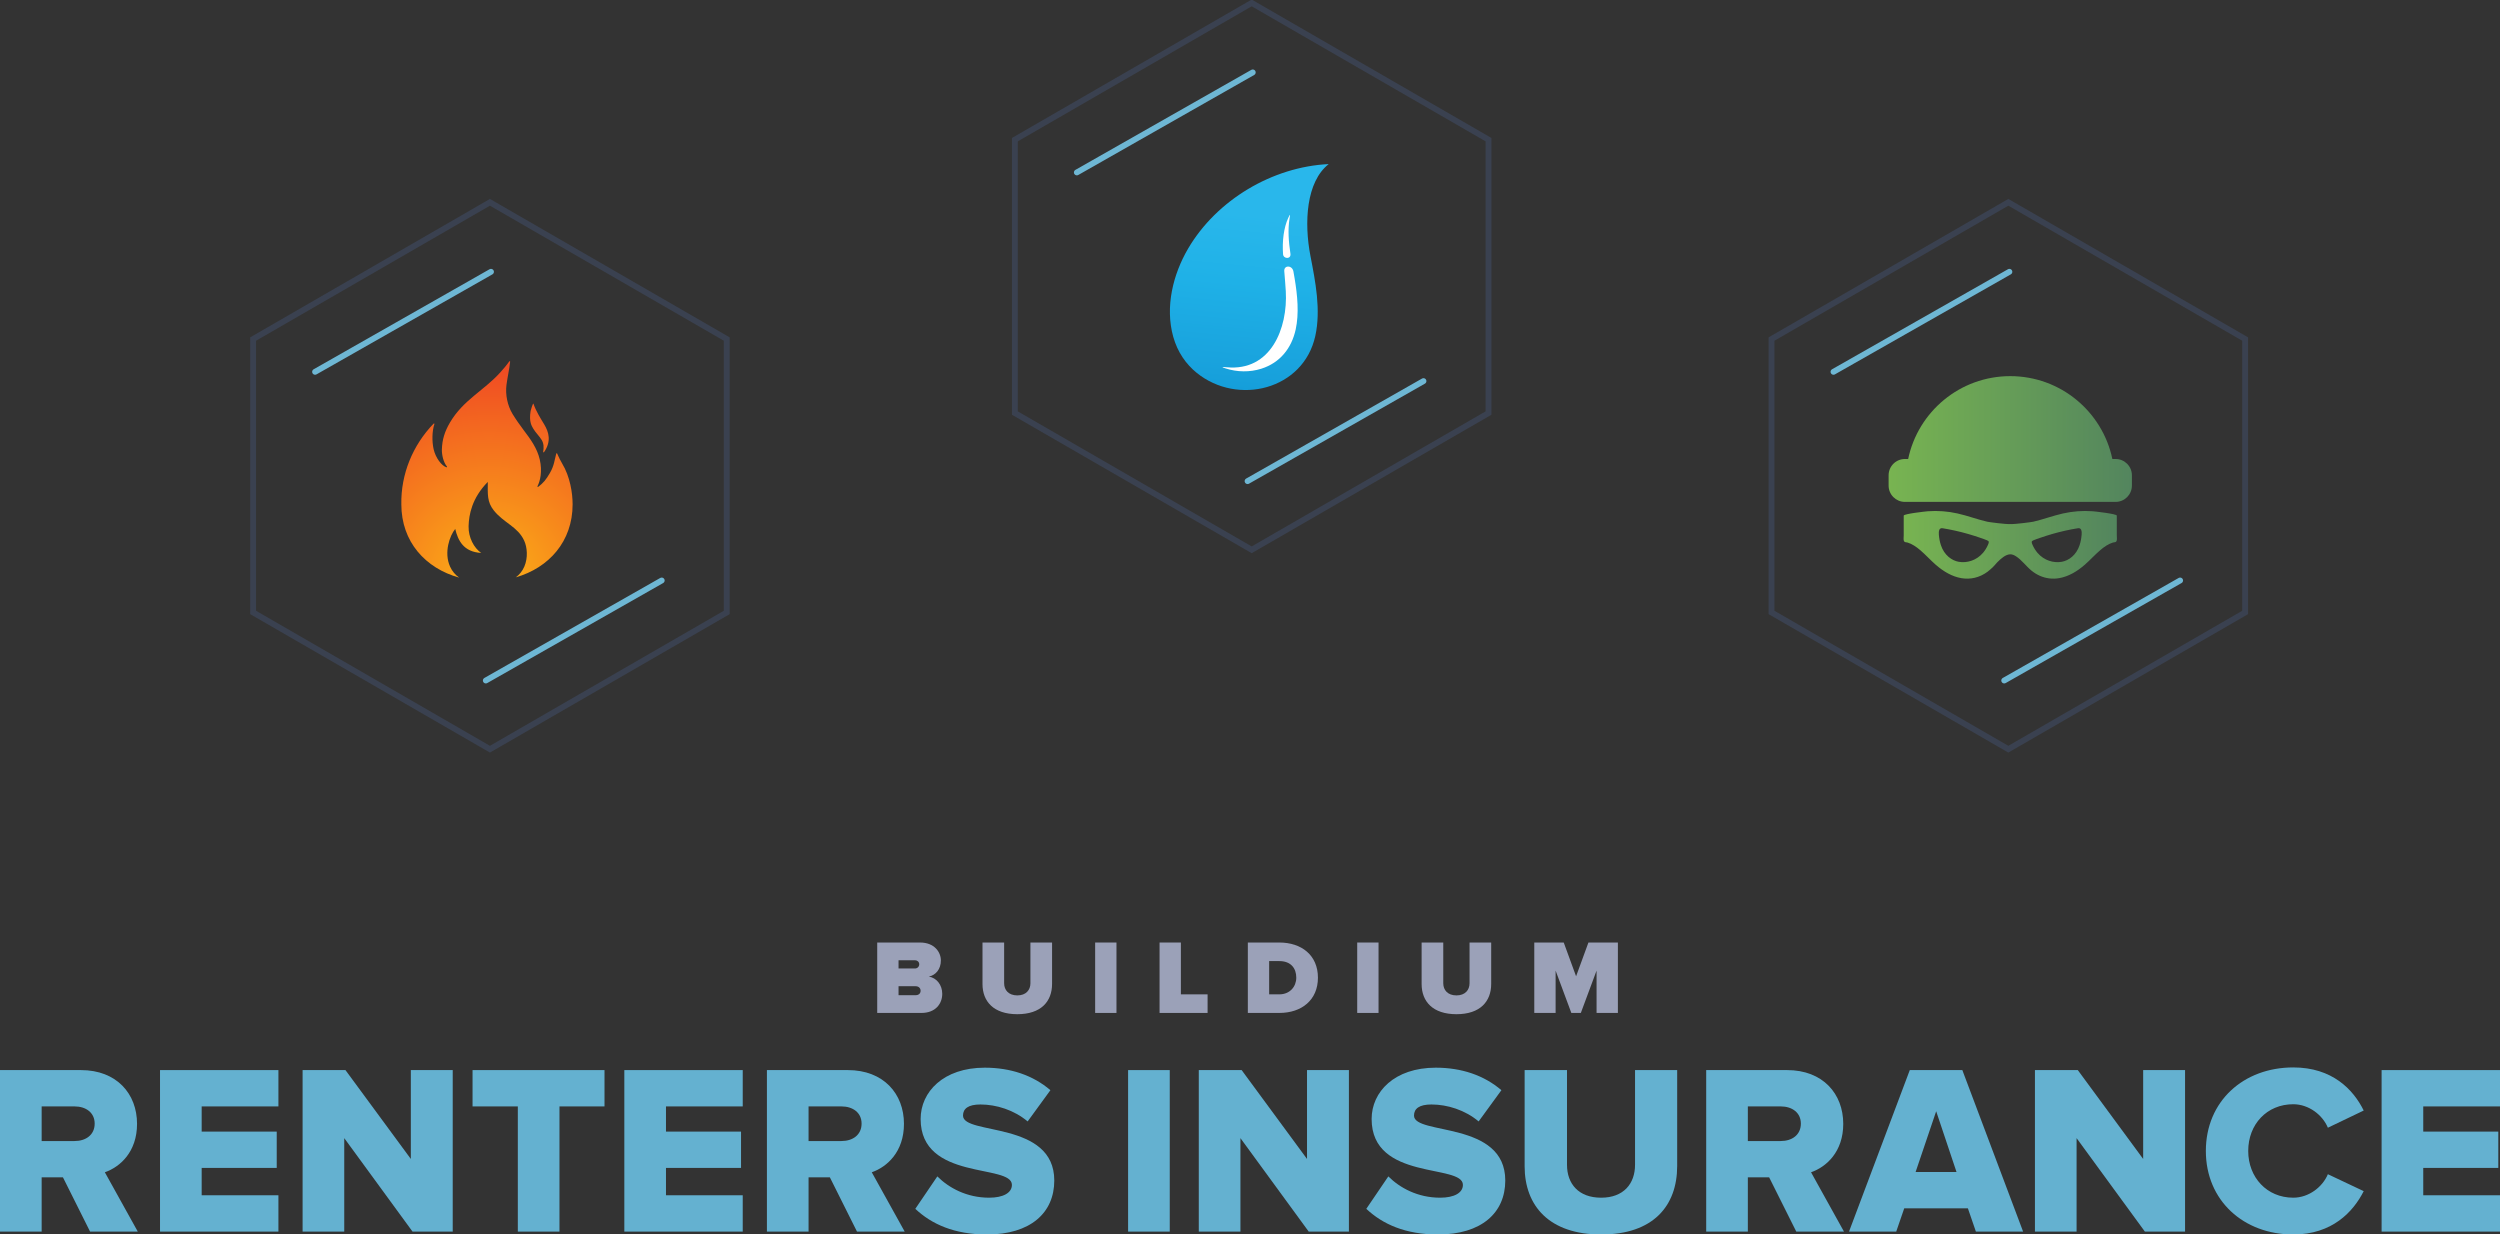 <?xml version="1.0" encoding="UTF-8"?> <svg xmlns="http://www.w3.org/2000/svg" xmlns:xlink="http://www.w3.org/1999/xlink" version="1.1" viewBox="0 0 640.144 316.103"><rect x="0" y="0" width="640.144" height="316.103" fill="#333333" stroke="none"/><defs><style> .cls-1 { fill: #fff; } .cls-1, .cls-2 { fill-rule: evenodd; } .cls-3 { stroke: #3a4150; stroke-miterlimit: 10; } .cls-3, .cls-4 { fill: none; stroke-width: 1.5px; } .cls-5 { fill: url(#linear-gradient-3); } .cls-6 { fill: url(#linear-gradient-2); } .cls-7 { fill: #9ba1b8; } .cls-8 { fill: url(#_ÅÂÁ_Ï_ÌÌ_È_ËÂÌÚ_58); } .cls-2 { fill: url(#linear-gradient); } .cls-9 { fill: #64b1d0; } .cls-4 { stroke: #6eb7d4; stroke-linecap: round; stroke-linejoin: round; } </style><linearGradient id="linear-gradient" x1="320.884" y1="508.182" x2="315.96" y2="456.62" gradientTransform="translate(0 563.12) scale(1 -1)" gradientUnits="userSpaceOnUse"><stop offset="0" stop-color="#29b7eb"></stop><stop offset=".34" stop-color="#1fb1e7"></stop><stop offset=".79" stop-color="#18a1dc"></stop><stop offset="1" stop-color="#0f99d6"></stop></linearGradient><linearGradient id="linear-gradient-2" x1="487.427" y1="423.615" x2="542.052" y2="423.615" gradientTransform="translate(0 563.12) scale(1 -1)" gradientUnits="userSpaceOnUse"><stop offset="0" stop-color="#78b451"></stop><stop offset="1" stop-color="#53855e"></stop></linearGradient><linearGradient id="linear-gradient-3" x1="483.592" y1="450.707" x2="545.89" y2="450.707" xlink:href="#linear-gradient-2"></linearGradient><radialGradient id="_ÅÂÁ_Ï_ÌÌ_È_ËÂÌÚ_58" data-name="ÅÂÁ˚ÏﬂÌÌ˚È „‡‰ËÂÌÚ 58" cx="125.271" cy="148.186" fx="125.271" fy="148.186" r="53.092" gradientUnits="userSpaceOnUse"><stop offset="0" stop-color="#fcb316"></stop><stop offset="1" stop-color="#f04d23"></stop></radialGradient></defs><g><g id="Layer_1"><polygon class="cls-3" points="574.884 156.827 574.884 86.812 514.249 51.804 453.614 86.812 453.614 156.827 514.249 191.835 574.884 156.827"></polygon><line class="cls-4" x1="514.52" y1="69.596" x2="469.479" y2="95.208"></line><line class="cls-4" x1="558.237" y1="148.639" x2="513.196" y2="174.25"></line><polygon class="cls-3" points="381.139 105.773 381.139 35.758 320.504 .75 259.869 35.758 259.869 105.773 320.504 140.78 381.139 105.773"></polygon><line class="cls-4" x1="320.775" y1="18.542" x2="275.734" y2="44.153"></line><line class="cls-4" x1="364.492" y1="97.584" x2="319.451" y2="123.196"></line><polygon class="cls-3" points="186.084 156.827 186.084 86.812 125.45 51.804 64.815 86.812 64.815 156.827 125.45 191.835 186.084 156.827"></polygon><line class="cls-4" x1="125.721" y1="69.596" x2="80.68" y2="95.208"></line><line class="cls-4" x1="169.438" y1="148.639" x2="124.397" y2="174.25"></line><g id="water"><g><path class="cls-2" d="M340.227,42.015c-14.405.686-28.686,9.173-36,21.634-3.851,6.567-5.952,14.946-3.806,22.602,1.1,3.919,3.265,7.002,6.018,9.228,10.476,8.471,27.331,4.354,30.358-9.468,1.456-6.649.047-13.807-1.242-20.442-1.667-8.566-1.105-19.031,4.671-23.554h0Z"></path><path class="cls-1" d="M313.809,94.332c2.954.955,6.203,1.018,9.162.079,4.779-1.514,7.741-5.219,8.801-10.054.891-4.098.456-8.706-.269-13.047-.1-.599-.203-1.195-.309-1.785-.293-1.664-2.474-1.693-2.345-.074.137,1.741.293,3.468.388,5.119.538,9.487-3.822,20.574-15.173,19.466-1.39-.135-1.276-.034-.256.295h0ZM330.424,64.96c-.456-3.078-.694-6.066-.232-8.988.116-.731.332-1.614-.324-.187-1.176,2.561-1.569,6.047-1.332,9.312.09,1.247,2.105,1.332,1.888-.137h0Z"></path></g></g><g id="_x2014_ÎÓÈ_x5F_1"><g><path class="cls-6" d="M542.022,137.121v-5.094c-.001-.458-5.7-1.081-6.196-1.117-2.54-.185-5.09.006-7.608.572-2.542.572-5.044,1.52-7.584,2.107-.411.095-4.8.683-5.858.598v-.007c-.011.001-.023.003-.035.004-.012-.001-.025-.003-.035-.004v.007c-1.058.086-5.447-.502-5.858-.598-2.54-.587-5.042-1.535-7.584-2.107-2.518-.567-5.068-.757-7.608-.572-.496.036-6.194.658-6.196,1.117v5.094c0,.334-.071.907,0,1.221.025.109.057.192.096.258.182.306.508.21.865.315,1.169.344,2.276,1.1,3.319,1.996,1.331,1.143,2.578,2.522,3.903,3.684,2.028,1.778,4.249,3.043,6.547,3.441,2.298.399,4.676-.094,6.769-1.662.449-.336.872-.737,1.303-1.126.387-.35.733-.836,1.112-1.225.964-.989,2.214-2.086,3.385-2.089.494-.001.979.21,1.438.501,1.432.908,2.611,2.553,3.973,3.671,1.394,1.144,2.947,1.788,4.504,1.991.872.114,1.749.09,2.618-.061,2.298-.399,4.519-1.663,6.547-3.441,1.325-1.162,2.572-2.541,3.903-3.684,1.043-.895,2.15-1.652,3.319-1.996.358-.105.684-.009.865-.315.039-.066.071-.15.096-.258.071-.314,0-.887,0-1.221h.002ZM509.03,139.526c-.35.789-.786,1.473-1.273,2.041-1.689,1.971-4.127,2.643-6.18,2.291-1.775-.305-3.751-1.672-4.607-4.305-.273-.838-.443-1.762-.515-2.7-.038-.499-.004-.883.106-1.151.148-.36.433-.51.863-.44,2.174.351,4.339.835,6.49,1.45,1.076.308,2.147.648,3.215,1.021.55.192,1.104.374,1.649.603.572.241.585.435.252,1.191h0ZM533.026,136.853c-.071.939-.242,1.862-.515,2.7-.856,2.632-2.831,4-4.607,4.305-2.053.352-4.491-.32-6.18-2.291-.487-.569-.923-1.252-1.273-2.041-.333-.756-.321-.95.252-1.191.545-.229,1.099-.411,1.649-.603,1.068-.373,2.139-.713,3.215-1.021,2.151-.615,4.316-1.099,6.49-1.45.43-.069.715.079.863.44.11.268.144.652.106,1.151h0Z"></path><path class="cls-5" d="M487.737,128.515h53.978c.022,0,.045,0,.067,0,2.275-.036,4.108-1.891,4.108-4.174v-2.637c0-2.306-1.869-4.175-4.175-4.175h-.829c-2.533-12.116-13.276-21.217-26.145-21.217s-23.611,9.101-26.144,21.217h-.829c-2.306,0-4.175,1.869-4.175,4.175v2.637c0,2.296,1.853,4.159,4.145,4.174h0Z"></path></g></g><path class="cls-8" d="M138.724,112.691c.532.926.541,1.91.36,3.025-.018.112.149.161.214.067,1.935-2.79,1.247-5.123.04-7.133-.868-1.446-2.082-3.324-2.739-5.272-.112-.334-.689,1.591-.733,1.866-.449,2.817.276,3.812.723,4.585.511.886,1.625,1.976,2.134,2.862ZM143.935,118.676c-.426-.705-.901-1.679-1.27-2.54-.046-.106-.201-.097-.232.015-.418,1.502-.522,3.09-1.626,4.965-1.04,1.769-1.632,2.506-2.99,3.54-.106.081-.252-.033-.191-.151.675-1.301,1.297-3.765.577-6.869-.662-2.849-2.341-5.166-4.111-7.494-.881-1.159-2.112-2.916-2.862-4.163-1.306-2.17-1.871-4.982-1.536-7.493.259-1.936.721-3.927.931-5.88.013-.119-.147-.178-.215-.079-.681.986-1.625,2.071-2.381,2.906-4.162,4.598-9.437,7.008-12.81,12.754-1.328,2.262-2.006,4.33-2.074,6.952-.033,1.288.402,3.279,1.294,4.313.079.092-.012.237-.128.201-1.216-.376-2.771-2.388-3.282-4.652-.441-1.955-.406-4.62.199-6.419.039-.116-.109-.203-.194-.115-5.357,5.532-8.408,12.955-8.27,20.668,0,9.613,6.189,16.384,14.799,18.768-.974-.696-1.779-1.614-2.321-2.816-1.636-3.623-.079-7.955,1.321-9.649.693,2.914,2.1,5.899,6.645,6.144-1.846-1.269-3.298-3.975-3.226-6.836.072-2.913.841-7.203,4.916-11.347-.015,3.214-.183,5.135,1.54,7.301,2.558,3.217,6.141,4.145,7.784,7.748.78,1.712,1.002,4.372.029,6.638-.499,1.163-1.254,2.06-2.177,2.747,8.477-2.447,14.545-9.18,14.545-18.699,0-2.872-.642-7.079-2.683-10.457Z"></path><g><path class="cls-7" d="M224.619,259.37v-18.032h10.947c3.732,0,5.352,2.488,5.352,4.596,0,2.244-1.324,3.758-3.081,4.136,1.947.298,3.433,2.082,3.433,4.407,0,2.513-1.703,4.893-5.325,4.893h-11.326ZM235.377,246.907c0-.622-.514-1.027-1.08-1.027h-4.218v2.109h4.218c.566,0,1.08-.433,1.08-1.082ZM235.729,253.693c0-.649-.486-1.163-1.269-1.163h-4.38v2.298h4.38c.783,0,1.269-.46,1.269-1.136Z"></path><path class="cls-7" d="M251.575,251.963v-10.625h5.542v10.435c0,1.73,1.135,3.109,3.378,3.109,2.216,0,3.353-1.379,3.353-3.109v-10.435h5.542v10.598c0,4.487-2.812,7.758-8.895,7.758s-8.92-3.271-8.92-7.731Z"></path><path class="cls-7" d="M280.421,259.37v-18.032h5.46v18.032h-5.46Z"></path><path class="cls-7" d="M296.914,259.37v-18.032h5.46v13.274h6.838v4.758h-12.298Z"></path><path class="cls-7" d="M319.517,259.37v-18.032h8.055c5.677,0,9.895,3.244,9.895,9.002s-4.218,9.029-9.867,9.029h-8.082ZM331.924,250.34c0-2.432-1.406-4.244-4.325-4.244h-2.623v8.516h2.595c2.73,0,4.353-2.001,4.353-4.272Z"></path><path class="cls-7" d="M347.525,259.37v-18.032h5.46v18.032h-5.46Z"></path><path class="cls-7" d="M364.017,251.963v-10.625h5.542v10.435c0,1.73,1.135,3.109,3.378,3.109,2.216,0,3.353-1.379,3.353-3.109v-10.435h5.542v10.598c0,4.487-2.812,7.758-8.895,7.758s-8.92-3.271-8.92-7.731Z"></path><path class="cls-7" d="M408.813,259.37v-10.841l-4.027,10.841h-2.433l-4.028-10.841v10.841h-5.46v-18.032h7.541l3.163,8.651,3.161-8.651h7.543v18.032h-5.462Z"></path><path class="cls-9" d="M23.064,315.359l-6.944-13.888h-5.456v13.888H0v-41.354h20.707c9.178,0,14.384,6.077,14.384,13.765,0,7.192-4.339,11.035-8.244,12.4l8.432,15.189h-12.214ZM24.241,287.707c0-2.852-2.293-4.401-5.145-4.401h-8.432v8.865h8.432c2.853,0,5.145-1.55,5.145-4.464Z"></path><path class="cls-9" d="M40.974,315.359v-41.354h30.318v9.301h-19.654v6.448h19.219v9.299h-19.219v7.006h19.654v9.3h-30.318Z"></path><path class="cls-9" d="M105.631,315.359l-17.483-23.932v23.932h-10.664v-41.354h10.974l16.739,22.754v-22.754h10.726v41.354h-10.293Z"></path><path class="cls-9" d="M132.593,315.359v-32.053h-11.593v-9.301h33.788v9.301h-11.531v32.053h-10.664Z"></path><path class="cls-9" d="M159.865,315.359v-41.354h30.318v9.301h-19.654v6.448h19.219v9.299h-19.219v7.006h19.654v9.3h-30.318Z"></path><path class="cls-9" d="M219.439,315.359l-6.944-13.888h-5.456v13.888h-10.664v-41.354h20.707c9.178,0,14.384,6.077,14.384,13.765,0,7.192-4.339,11.035-8.244,12.4l8.432,15.189h-12.214ZM220.616,287.707c0-2.852-2.293-4.401-5.145-4.401h-8.432v8.865h8.432c2.853,0,5.145-1.55,5.145-4.464Z"></path><path class="cls-9" d="M234.371,309.531l5.641-8.308c2.976,2.976,7.565,5.456,13.269,5.456,3.595,0,5.827-1.24,5.827-3.285,0-5.456-23.374-.93-23.374-16.864,0-6.944,5.829-13.144,16.43-13.144,6.635,0,12.4,1.984,16.801,5.765l-5.827,7.997c-3.472-2.913-7.998-4.339-12.089-4.339-3.101,0-4.464,1.054-4.464,2.851,0,5.085,23.372,1.24,23.372,16.616,0,8.309-6.137,13.826-17.235,13.826-8.369,0-14.198-2.666-18.352-6.572Z"></path><path class="cls-9" d="M288.859,315.359v-41.354h10.664v41.354h-10.664Z"></path><path class="cls-9" d="M335.105,315.359l-17.483-23.932v23.932h-10.664v-41.354h10.974l16.739,22.754v-22.754h10.726v41.354h-10.293Z"></path><path class="cls-9" d="M349.852,309.531l5.641-8.308c2.976,2.976,7.565,5.456,13.269,5.456,3.595,0,5.827-1.24,5.827-3.285,0-5.456-23.374-.93-23.374-16.864,0-6.944,5.829-13.144,16.43-13.144,6.635,0,12.4,1.984,16.801,5.765l-5.827,7.997c-3.472-2.913-7.998-4.339-12.089-4.339-3.101,0-4.464,1.054-4.464,2.851,0,5.085,23.372,1.24,23.372,16.616,0,8.309-6.137,13.826-17.235,13.826-8.369,0-14.198-2.666-18.352-6.572Z"></path><path class="cls-9" d="M390.393,298.619v-24.614h10.849v24.242c0,4.898,2.976,8.432,8.742,8.432,5.704,0,8.68-3.533,8.68-8.432v-24.242h10.789v24.552c0,10.293-6.202,17.546-19.469,17.546s-19.592-7.316-19.592-17.484Z"></path><path class="cls-9" d="M459.948,315.359l-6.944-13.888h-5.456v13.888h-10.664v-41.354h20.709c9.174,0,14.384,6.077,14.384,13.765,0,7.192-4.341,11.035-8.246,12.4l8.432,15.189h-12.214ZM461.125,287.707c0-2.852-2.294-4.401-5.145-4.401h-8.432v8.865h8.432c2.851,0,5.145-1.55,5.145-4.464Z"></path><path class="cls-9" d="M505.942,315.359l-2.046-5.952h-16.305l-2.046,5.952h-12.089l15.561-41.354h13.454l15.561,41.354h-12.089ZM495.774,284.545l-5.27,15.561h10.478l-5.208-15.561Z"></path><path class="cls-9" d="M549.211,315.359l-17.485-23.932v23.932h-10.664v-41.354h10.974l16.739,22.754v-22.754h10.726v41.354h-10.291Z"></path><path class="cls-9" d="M564.825,294.713c0-12.773,9.67-21.39,22.38-21.39,9.982,0,15.376,5.641,18.041,11.036l-9.174,4.402c-1.365-3.286-4.899-6.014-8.867-6.014-6.758,0-11.531,5.145-11.531,11.966,0,6.757,4.772,11.965,11.531,11.965,3.968,0,7.502-2.728,8.867-6.013l9.174,4.339c-2.665,5.27-8.059,11.098-18.041,11.098-12.71,0-22.38-8.68-22.38-21.389Z"></path><path class="cls-9" d="M609.826,315.359v-41.354h30.318v9.301h-19.654v6.448h19.219v9.299h-19.219v7.006h19.654v9.3h-30.318Z"></path></g></g></g></svg> 